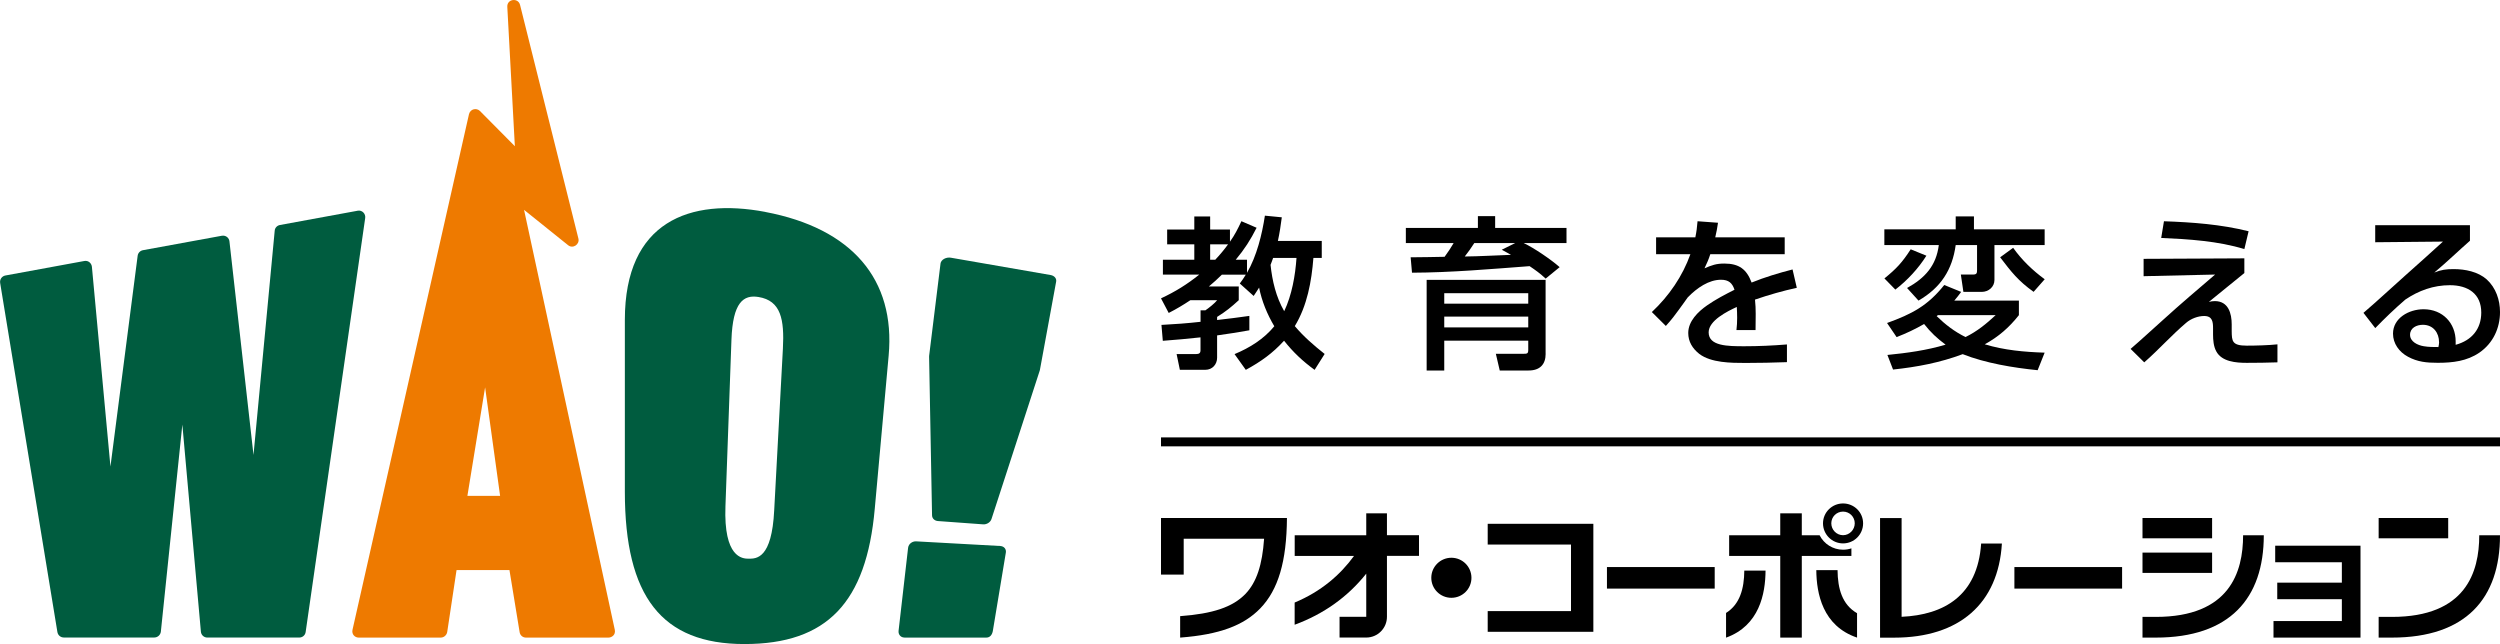 <?xml version="1.0" encoding="UTF-8"?>
<svg id="_レイヤー_1" data-name="レイヤー 1" xmlns="http://www.w3.org/2000/svg" viewBox="0 0 500 128.81">
  <defs>
    <style>
      .cls-1 {
        fill: #005c3f;
      }

      .cls-2 {
        fill: #ee7a00;
      }
    </style>
  </defs>
  <g>
    <path class="cls-1" d="m71.51,42.15l-15.52,2.85c-.58.11-1.02.58-1.05,1.16l-4.24,44.83-4.81-42.71c-.06-.67-.69-1.27-1.52-1.13l-15.79,2.89c-.56.11-.98.56-1.05,1.12l-5.44,42.15-3.71-39.96c-.07-.67-.68-1.31-1.52-1.15l-15.79,2.9c-.69.13-1.15.78-1.04,1.49l11.45,69.82c.11.64.64,1.09,1.28,1.09h18.11c.65,0,1.21-.5,1.3-1.15l4.3-41.43,3.71,41.43c.06.65.61,1.16,1.27,1.16h18.4c.65,0,1.19-.46,1.28-1.1l11.91-82.81c.12-.83-.6-1.63-1.51-1.46Z"/>
    <path class="cls-1" d="m153.05,42.38c-15.07-2.84-28.08,1.89-28.08,21.59v34.36c0,20.99,7.37,30.48,23.91,30.48s24.4-8.32,26.07-27.04l2.78-30.64c1.39-15.26-7.34-25.46-24.68-28.74Zm1.79,59.68c-.48,9.7-3.54,9.69-5.14,9.68-1.23,0-4.99-.22-4.61-10.5l1.2-33.27c.26-7.53,2.42-9.06,5.41-8.57,4.49.73,5.19,4.49,4.88,10.33l-1.74,32.33Z"/>
    <g>
      <path class="cls-1" d="m180.9,127.52h16.35c.76,0,1.16-.56,1.31-1.29l2.61-15.72c.11-.7-.36-1.26-1.11-1.31l-16.83-.93c-.68-.04-1.5.43-1.61,1.28l-1.91,16.65c-.06.72.45,1.31,1.18,1.31Z"/>
      <path class="cls-1" d="m188.1,52.74s-2.26,18.35-2.27,18.4c0,.04-.01.17-.01.2s.59,31.72.59,31.72c.01.63.5,1.1,1.18,1.15l9.05.66c.73.05,1.47-.43,1.67-1.1,0,0,9.63-29.63,9.64-29.66.01-.04.04-.13.04-.16,0-.04,3.24-17.62,3.24-17.62.12-.63-.34-1.18-1.09-1.32l-19.98-3.47c-.85-.15-1.95.32-2.07,1.22Z"/>
    </g>
    <path class="cls-2" d="m122.96,125.96l-18.15-83.99,8.81,7.07c.96.78,2.35-.16,2.06-1.33L104.01.98c-.37-1.49-2.64-1.21-2.55.39l1.51,27.87-6.99-7.05c-.69-.66-1.9-.42-2.18.63l-23.3,103.14c-.2.91.48,1.56,1.24,1.56h16.4c.64,0,1.18-.48,1.3-1.1l1.87-12.41h10.58l2.04,12.45c.11.62.63,1.06,1.26,1.06h16.5c.6,0,1.48-.49,1.27-1.57Zm-29.48-26.79l3.54-21.7,3,21.7h-6.54Z"/>
  </g>
  <rect x="232.2" y="87.48" width="267.8" height="1.79"/>
  <g>
    <rect x="428.5" y="103.6" width="13.92" height="4.06"/>
    <rect x="475.73" y="103.6" width="13.91" height="4.06"/>
    <rect x="428.5" y="110.52" width="13.92" height="4.06"/>
    <path d="m495.85,107.05c0,7.39-2.69,16.33-17.46,16.33h-2.66v4.14h2.66c14.77,0,21.61-7.83,21.61-20.47h-4.15Z"/>
    <path d="m448.62,107.05c0,7.39-2.69,16.33-17.46,16.33h-2.66v4.14h2.66c14.77,0,21.6-7.83,21.6-20.47h-4.14Z"/>
    <path d="m380.32,123.35v-19.74h-4.31v23.92h2.83c13.06,0,20.82-6.84,21.54-18.83h-4.15c-.71,10.47-7.45,14.27-15.91,14.66Z"/>
    <rect x="321.39" y="113.41" width="21.55" height="4.31"/>
    <rect x="402.88" y="113.41" width="21.54" height="4.31"/>
    <polygon points="297.54 104.76 297.54 108.91 314.2 108.91 314.2 122.22 297.54 122.22 297.54 126.36 318.67 126.36 318.67 104.76 297.54 104.76"/>
    <path d="m232.2,103.6v11.32h4.54v-7.18h16.08c-.36,5.19-1.48,8.71-3.75,11.06-2.54,2.62-6.5,3.95-13.04,4.43v4.29c7.85-.6,12.69-2.41,16.02-5.84,3.6-3.73,5.28-9.38,5.34-18.08h-25.2Z"/>
    <path d="m290.28,111.55c-2.21,0-4.02,1.79-4.02,4.01s1.8,4,4.02,4,4.01-1.79,4.01-4-1.79-4.01-4.01-4.01Z"/>
    <path d="m370.28,109.67c-.53.18-1.09.27-1.67.27-2.05,0-3.83-1.18-4.69-2.89h-3.56v-4.39h-4.31v4.39h-10.22v4.14h10.22v16.33h4.31v-16.33h9.92v-1.52Z"/>
    <path d="m368.61,100.69c-2.2,0-4.01,1.77-4.01,3.98s1.8,4.01,4.01,4.01,4.01-1.78,4.01-4.01-1.81-3.98-4.01-3.98Zm0,6.35c-1.3,0-2.35-1.08-2.35-2.38s1.05-2.34,2.35-2.34,2.34,1.05,2.34,2.34-1.05,2.38-2.34,2.38Z"/>
    <path d="m345.21,122.59v4.94c6.67-2.4,7.87-8.79,7.9-13.41h-4.25c-.03,3.6-.87,6.72-3.65,8.47Z"/>
    <path d="m367.5,114.02h-4.24c.04,4.68,1.26,11.17,8.15,13.5v-4.88c-2.98-1.72-3.87-4.91-3.9-8.62Z"/>
    <polygon points="455.04 109.14 455.04 112.45 468.37 112.45 468.37 116.53 455.45 116.53 455.45 119.84 468.37 119.84 468.37 124.21 454.7 124.21 454.7 127.52 472.1 127.52 472.1 109.14 455.04 109.14"/>
    <path d="m277.39,102.66h-4.14v4.39h-14.31v4.14h11.86c-2.75,3.78-6.57,7.11-11.87,9.32v4.44c5.83-2.15,10.64-5.59,14.32-10.22v8.63h-5.34v4.15h5.34c2.28,0,4.14-1.86,4.14-4.15v-12.18h6.41v-4.14h-6.41v-4.39Z"/>
  </g>
  <g>
    <path d="m251.82,57.52c-.34.56-.72,1.11-1.09,1.67l-2.77-2.49c.48-.65.79-1.08,1.2-1.77h-4.78c-.82.82-1.71,1.61-2.6,2.36h5.97v2.75c-1.5,1.38-2.59,2.26-4.33,3.34v.62c2.15-.26,4.3-.49,6.45-.82v2.88c-2.15.39-4.3.72-6.45,1.02v4.46c0,1.31-.92,2.42-2.36,2.42h-5.09l-.65-3.15h3.89c.58,0,.89-.16.89-.75v-2.59c-2.49.29-5.02.49-7.54.69l-.27-3.18c2.59-.13,5.22-.33,7.82-.62v-2.29h.96c.65-.43,1.91-1.44,2.36-2.03h-5.36c-1.43.95-2.8,1.77-4.33,2.55l-1.54-2.92c2.87-1.34,5.19-2.78,7.65-4.75h-7.27v-2.98h6.28v-3.08h-5.43v-2.95h5.43v-2.62h3.17v2.62h3.96v2.43c.96-1.34,1.6-2.62,2.29-4.1l3.04,1.31c-1.2,2.39-2.42,4.29-4.17,6.39h2.25v2.62c1.95-3.37,3-7.63,3.58-11.43l3.38.33c-.2,1.57-.44,3.15-.78,4.72h8.77v3.41h-1.67c-.37,4.69-1.23,9.53-3.72,13.63,1.77,2.1,3.82,3.87,5.97,5.57l-2.01,3.18c-2.39-1.74-4.3-3.54-6.11-5.83-2.29,2.52-4.64,4.19-7.65,5.83l-2.25-3.15c3.07-1.28,5.84-3.01,7.95-5.57-1.43-2.42-2.49-4.98-3.04-7.73Zm-6.21-8.65h-3.58v3.08h1.02c.92-.98,1.78-2,2.56-3.08Zm13.69,2.72h-4.68c-.17.46-.31.92-.51,1.38.34,3.21,1.09,6.42,2.73,9.27,1.53-3.21,2.22-7.14,2.46-10.65Z"/>
    <path d="m282.4,54.54l-.27-3.08c2.29,0,4.54-.07,6.79-.1.65-.88,1.26-1.8,1.81-2.75h-9.56v-3.02h14.41v-2.36h3.45v2.36h14.27v3.02h-8.57c2.08.98,5.5,3.31,7.2,4.82l-2.8,2.29c-1.13-1.05-1.95-1.64-3.21-2.49-7.85.59-15.67,1.28-23.52,1.31Zm26.73,16.22c0,2.13-1.16,3.34-3.41,3.34h-5.77l-.78-3.34h5.46c.82,0,1.02-.03,1.02-.82v-1.8h-16.8v5.96h-3.52v-18.12h23.79v14.78Zm-20.28-12.12v2.1h16.8v-2.1h-16.8Zm0,4.68v2.16h16.8v-2.16h-16.8Zm11.5-13.37l2.7-1.34h-8.19c-.85,1.28-.99,1.51-1.91,2.69,3.07-.03,6.18-.23,9.25-.33-.62-.36-1.23-.69-1.84-1.02Z"/>
    <path d="m339.54,44.25l4.06.3c-.14,1.02-.31,1.9-.55,2.92h13.89v3.37h-14.88c-.34,1.05-.68,1.83-1.16,2.82,1.47-.62,2.32-.95,3.96-.95,2.97,0,4.47,1.15,5.46,3.8,2.66-1.08,5.39-1.9,8.19-2.62l.85,3.67c-2.83.62-5.6,1.41-8.36,2.36.1.95.14,1.9.14,2.85,0,1.08,0,2.16-.03,3.24h-3.82c.1-.85.14-1.61.14-2.46,0-.72-.03-1.44-.07-2.16-1.91.88-5.63,2.72-5.63,5.08,0,2.75,3.79,2.78,7.13,2.78,2.83,0,5.7-.13,8.53-.36v3.54c-2.77.1-5.53.16-8.3.16-2.94,0-6.86-.03-9.22-1.8-1.37-1.08-2.22-2.46-2.22-4.19,0-2.36,1.95-4.26,3.79-5.54,1.74-1.21,3.58-2.16,5.46-3.11-.44-1.34-1.16-2-2.7-2-2.42,0-4.78,1.6-6.66,3.54-.58.79-1.13,1.61-1.77,2.46-.68.95-1.47,2-2.6,3.24l-2.8-2.78c3.45-3.24,6.15-7.18,7.71-11.57h-6.86v-3.37h7.85c.24-1.15.34-2.03.44-3.21Z"/>
    <path d="m394.8,45.86h14.13v3.15h-10.04v6.98c0,1.38-1.16,2.39-2.56,2.39h-3.65l-.51-3.47h2.42c.78,0,.82-.3.82-.95v-4.95h-4.27c-.68,4.95-2.97,8.52-7.44,11.11l-2.29-2.52c3.62-2,5.84-4.49,6.35-8.58h-10.89v-3.15h14.27v-2.59h3.65v2.59Zm-17.92,9.83c2.42-1.97,3.58-3.21,5.26-5.83l3.14,1.28c-1.6,2.55-3.79,4.91-6.21,6.78l-2.18-2.23Zm26.9,4.42v2.92c-1.95,2.46-4.03,4.29-6.83,5.83,3.89,1.18,7.92,1.54,11.98,1.67l-1.4,3.51c-4.88-.49-10.45-1.41-14.99-3.21-4.54,1.7-9.08,2.56-13.93,3.08l-1.13-2.92c3.93-.39,7.85-.92,11.64-2.06-1.67-1.21-3.04-2.52-4.3-4.13-1.88,1.08-3.48,1.83-5.5,2.62l-1.91-2.82c4.98-1.8,8.12-3.44,11.44-7.6l3.38,1.38c-.48.65-.82,1.11-1.37,1.74h12.9Zm-16.45,3.11c1.74,1.7,3.58,3.11,5.77,4.19,2.35-1.15,4.16-2.65,6.04-4.39h-11.54c-.07.07-.17.13-.27.2Zm12.7-11.76l2.6-1.9c1.71,2.42,3.89,4.52,6.31,6.29l-2.22,2.52c-3.11-2.23-4.44-3.97-6.69-6.91Z"/>
    <path d="m448.87,51.66v2.95c-2.39,1.9-4.71,3.87-7.1,5.77.41-.1.75-.16,1.19-.16,2.73,0,3.38,2.49,3.38,4.65v1.38c.03,1.97.07,2.88,3,2.88,1.81,0,4.37-.07,6.15-.26v3.6c-2.05.07-4.1.1-6.15.1-2.15,0-4.98-.23-6.08-2.29-.55-.98-.65-2.29-.65-3.38v-1.21c0-1.28-.1-2.49-1.78-2.49-1.23,0-2.63.52-3.62,1.38-1.47,1.25-2.83,2.59-3.99,3.73-1.4,1.38-2.94,2.92-4.37,4.16l-2.73-2.69c2.22-1.9,4.34-3.9,6.52-5.83,3.38-3.08,6.9-6.06,10.38-9.04l-14.3.33v-3.47l20.14-.1Zm.85-5.41l-.85,3.57c-5.19-1.61-11.2-2-16.63-2.23l.55-3.34c5.7.2,11.4.62,16.93,2Z"/>
    <path d="m493.99,45.04v3.11c-2.39,2.1-4.68,4.32-7.13,6.36,1.4-.56,2.36-.69,3.86-.69,2.32,0,4.88.52,6.62,2.06,1.84,1.67,2.66,4.13,2.66,6.52,0,3.21-1.37,6.23-4.13,8.13-2.49,1.7-5.33,2.03-8.33,2.03-2.18,0-3.99-.16-5.94-1.21-1.78-.95-3-2.65-3-4.62,0-3.11,3.17-4.88,6.11-4.88,3.86,0,6.42,2.82,6.42,6.42v.69c3.24-.88,5.12-3.18,5.12-6.45,0-3.74-2.63-5.47-6.28-5.47-3.28,0-6.25,1.08-8.91,2.88-2.12,1.83-4.1,3.73-6.01,5.7l-2.36-3.05c2.83-2.42,5.56-4.98,8.36-7.47,2.53-2.26,5.05-4.49,7.54-6.78l-13.55.13v-3.41h18.94Zm-6.18,23.39c0-1.83-1.13-3.47-3.24-3.47-1.26,0-2.56.62-2.56,2s1.54,2.1,2.77,2.29c.92.16,1.98.16,2.9.16.07-.33.14-.62.14-.98Z"/>
  </g>
</svg>